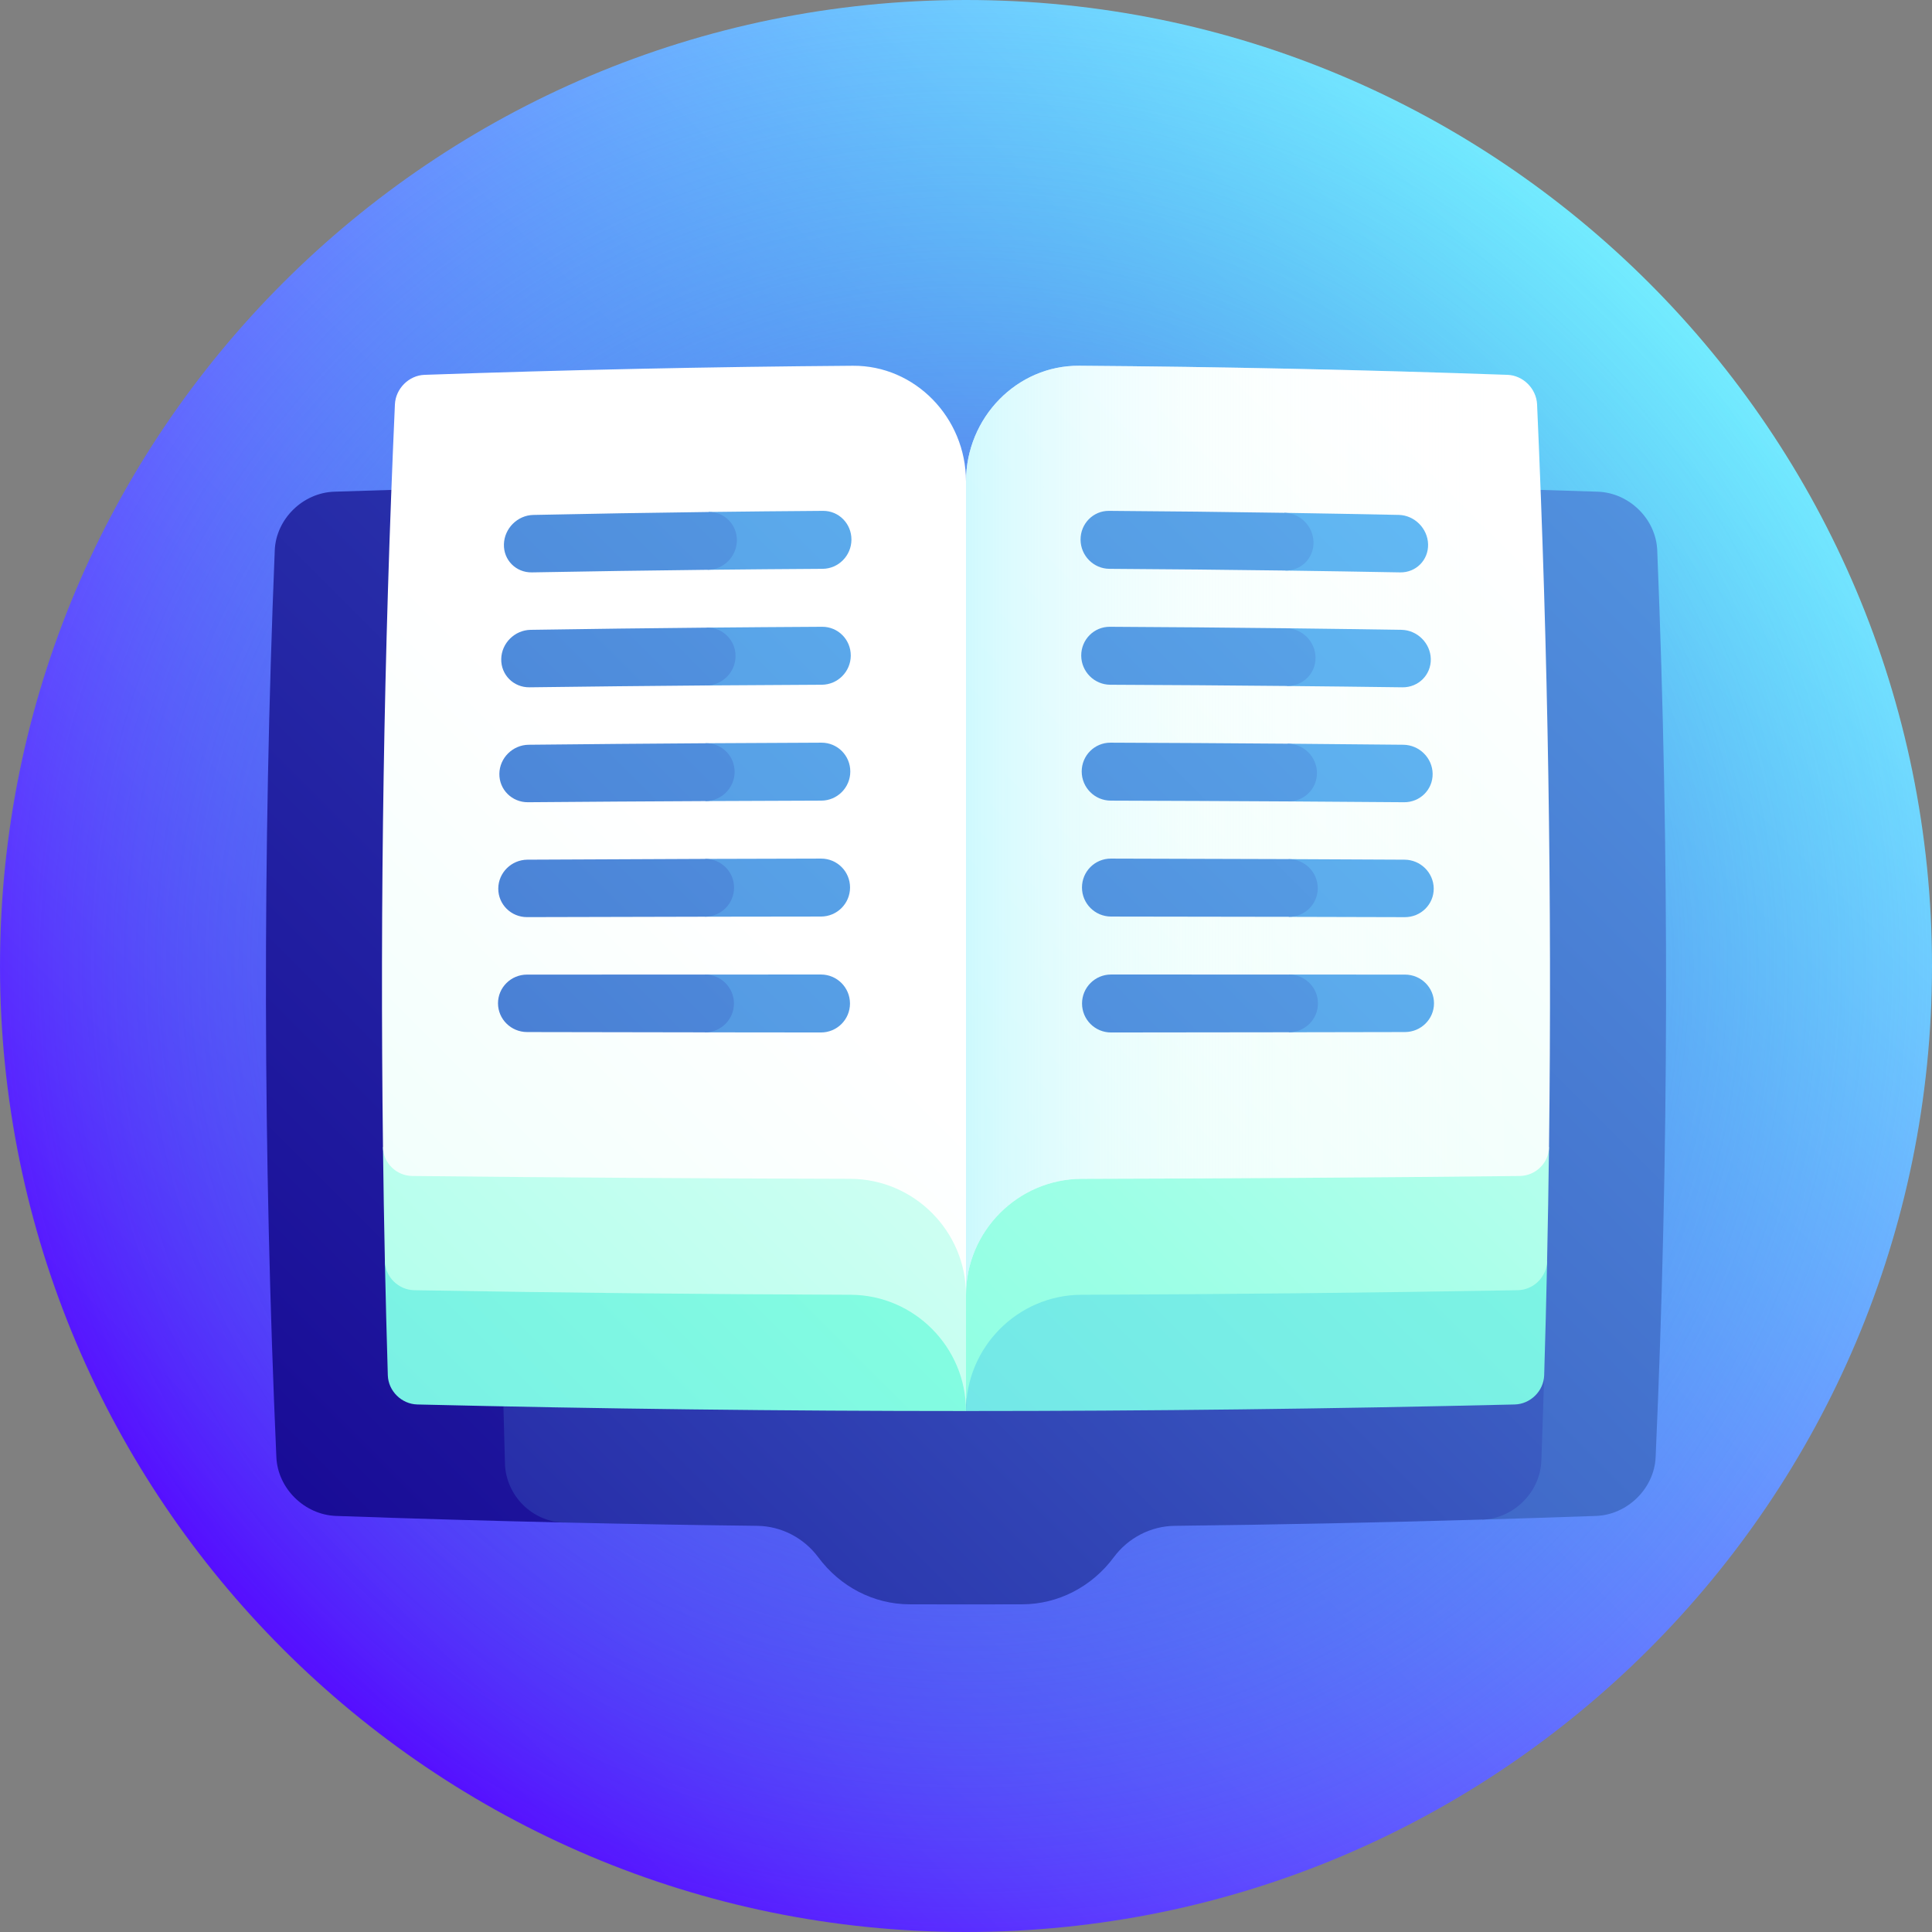 <svg width="64" height="64" viewBox="0 0 64 64" fill="none" xmlns="http://www.w3.org/2000/svg">
    <rect x="0" y="0" width="64" height="64" fill="#808080" stroke="none"/>
    <g clip-path="url(#clip0_3_15709)">
        <path
            d="M32 64C49.673 64 64 49.673 64 32C64 14.327 49.673 0 32 0C14.327 0 0 14.327 0 32C0 49.673 14.327 64 32 64Z"
            fill="url(#paint0_linear_3_15709)" />
        <path
            d="M32 64C49.673 64 64 49.673 64 32C64 14.327 49.673 0 32 0C14.327 0 0 14.327 0 32C0 49.673 14.327 64 32 64Z"
            fill="url(#paint1_radial_3_15709)" />
        <path
            d="M11.074 16.288C10.03 16.323 9.145 17.193 9.102 18.227C8.695 28.242 8.713 38.258 9.155 48.272C9.201 49.307 10.088 50.179 11.129 50.217C13.643 50.306 16.158 50.379 18.673 50.435C18.346 38.985 18.335 27.535 18.638 16.085C16.116 16.138 13.595 16.206 11.074 16.288Z"
            fill="url(#paint2_linear_3_15709)" />
        <path
            d="M52.926 16.288C51.666 16.247 50.405 16.209 49.144 16.175C49.533 27.563 49.518 38.95 49.1 50.338C50.357 50.302 51.614 50.261 52.872 50.217C53.912 50.179 54.799 49.307 54.845 48.272C55.288 38.257 55.305 28.242 54.898 18.227C54.855 17.192 53.97 16.323 52.926 16.288Z"
            fill="url(#paint3_linear_3_15709)" />
        <path
            d="M40.635 16.004C32.672 15.897 24.71 15.938 16.747 16.128C16.42 26.915 16.414 37.702 16.728 48.489C16.759 49.538 17.632 50.411 18.673 50.435C20.81 50.484 22.948 50.52 25.085 50.545C25.877 50.555 26.627 50.941 27.108 51.589C27.829 52.562 28.945 53.141 30.125 53.145C31.375 53.149 32.625 53.149 33.875 53.145C35.055 53.14 36.171 52.562 36.893 51.589C37.373 50.94 38.124 50.554 38.915 50.545C42.31 50.506 45.705 50.437 49.1 50.338C50.14 50.308 51.02 49.434 51.059 48.392C51.093 47.447 51.125 46.502 51.153 45.558C47.958 35.863 44.271 25.961 40.635 16.004Z"
            fill="url(#paint4_linear_3_15709)" />
        <path
            d="M33.912 41.936C33.912 41.936 31.998 42.899 32 46.742C38.058 46.742 44.116 46.67 50.174 46.525C50.698 46.513 51.137 46.079 51.153 45.558C51.191 44.298 51.223 43.039 51.25 41.779C45.471 41.874 39.691 41.926 33.912 41.936Z"
            fill="url(#paint5_linear_3_15709)" />
        <path
            d="M30.081 38.092C30.084 40.334 30.088 42.576 30.094 44.818C30.731 45.46 31.366 46.101 32 46.742C31.998 44.627 33.717 42.899 35.82 42.891C40.638 42.874 45.455 42.824 50.273 42.74C50.801 42.731 51.238 42.3 51.249 41.779C51.276 40.52 51.297 39.26 51.313 38.001C44.236 38.069 37.158 38.099 30.081 38.092Z"
            fill="url(#paint6_linear_3_15709)" />
        <path
            d="M35.75 12.116C33.691 12.1 32.003 13.832 32 15.946C30.109 19.762 28.175 23.587 26.243 27.403C27.91 31.383 29.605 35.375 31.287 39.366C31.758 40.484 32 41.685 32 42.898C31.998 40.784 33.724 39.055 35.834 39.05C40.67 39.039 45.506 39.008 50.342 38.956C50.871 38.95 51.306 38.522 51.313 38.001C51.415 29.799 51.283 21.597 50.918 13.395C50.894 12.874 50.455 12.435 49.937 12.417C45.208 12.251 40.479 12.15 35.75 12.116Z"
            fill="url(#paint7_linear_3_15709)" />
        <path
            d="M35.75 12.116C33.691 12.1 32.003 13.832 32 15.946C30.109 19.762 28.175 23.587 26.243 27.403C27.91 31.383 29.605 35.375 31.287 39.366C31.758 40.484 32 41.685 32 42.898C31.998 40.784 33.724 39.055 35.834 39.05C40.67 39.039 45.506 39.008 50.342 38.956C50.871 38.95 51.306 38.522 51.313 38.001C51.415 29.799 51.283 21.597 50.918 13.395C50.894 12.874 50.455 12.435 49.937 12.417C45.208 12.251 40.479 12.15 35.75 12.116Z"
            fill="url(#paint8_linear_3_15709)" />
        <path
            d="M28.175 41.931C23.034 41.914 17.892 41.864 12.75 41.779C12.777 43.039 12.809 44.298 12.847 45.558C12.863 46.079 13.302 46.513 13.826 46.525C19.884 46.67 25.942 46.742 32 46.742C32.002 44.628 30.281 41.938 28.175 41.931Z"
            fill="url(#paint9_linear_3_15709)" />
        <path
            d="M12.687 38.001C12.702 39.26 12.723 40.52 12.75 41.779C12.761 42.3 13.199 42.731 13.726 42.74C18.544 42.824 23.362 42.874 28.18 42.891C30.282 42.899 32.002 44.628 32 46.742C32 43.859 32 40.976 32 38.093C25.562 38.093 19.124 38.062 12.687 38.001Z"
            fill="url(#paint10_linear_3_15709)" />
        <path
            d="M28.25 12.116C23.521 12.151 18.792 12.251 14.063 12.417C13.545 12.435 13.106 12.873 13.082 13.395C12.716 21.597 12.585 29.799 12.687 38.001C12.693 38.522 13.129 38.95 13.658 38.956C18.494 39.008 23.33 39.039 28.166 39.05C30.276 39.055 32.002 40.784 32 42.898C32 33.914 32 24.93 32 15.946C31.997 13.832 30.309 12.1 28.25 12.116Z"
            fill="url(#paint11_linear_3_15709)" />
        <path
            d="M27.195 32.282C25.914 32.282 24.633 32.282 23.352 32.283C23.351 32.921 23.352 33.56 23.353 34.198C24.634 34.2 25.915 34.201 27.196 34.202C27.727 34.202 28.157 33.773 28.157 33.242C28.156 32.712 27.726 32.282 27.195 32.282Z"
            fill="url(#paint12_linear_3_15709)" />
        <path
            d="M24.313 33.241C24.312 32.712 23.882 32.283 23.352 32.283C21.387 32.283 19.422 32.284 17.458 32.285C16.927 32.285 16.497 32.711 16.497 33.236C16.498 33.761 16.929 34.187 17.46 34.188C19.424 34.192 21.388 34.196 23.353 34.198C23.883 34.199 24.313 33.77 24.313 33.241Z"
            fill="url(#paint13_linear_3_15709)" />
        <path
            d="M27.201 28.442C25.921 28.445 24.641 28.448 23.361 28.452C23.358 29.09 23.356 29.729 23.355 30.367C24.635 30.365 25.916 30.363 27.197 30.362C27.728 30.361 28.158 29.931 28.159 29.401C28.16 28.87 27.731 28.441 27.201 28.442Z"
            fill="url(#paint14_linear_3_15709)" />
        <path
            d="M24.317 29.407C24.318 28.878 23.89 28.45 23.36 28.452C21.397 28.459 19.435 28.467 17.472 28.478C16.942 28.481 16.509 28.909 16.506 29.434C16.503 29.959 16.931 30.383 17.462 30.381C19.426 30.376 21.39 30.371 23.354 30.367C23.884 30.366 24.315 29.937 24.317 29.407Z"
            fill="url(#paint15_linear_3_15709)" />
        <path
            d="M27.213 24.602C25.937 24.607 24.66 24.613 23.384 24.621C23.379 25.26 23.374 25.898 23.37 26.537C24.649 26.53 25.927 26.526 27.206 26.522C27.735 26.521 28.166 26.09 28.167 25.56C28.169 25.029 27.742 24.601 27.213 24.602Z"
            fill="url(#paint16_linear_3_15709)" />
        <path
            d="M24.335 25.574C24.338 25.044 23.913 24.618 23.384 24.621C21.427 24.634 19.47 24.65 17.512 24.671C16.984 24.677 16.549 25.107 16.542 25.632C16.535 26.157 16.96 26.579 17.49 26.575C19.45 26.559 21.41 26.546 23.371 26.537C23.9 26.534 24.332 26.103 24.335 25.574Z"
            fill="url(#paint17_linear_3_15709)" />
        <path
            d="M27.235 20.763C25.964 20.77 24.693 20.779 23.422 20.791C23.415 21.429 23.408 22.068 23.401 22.706C24.675 22.696 25.949 22.689 27.223 22.683C27.751 22.68 28.18 22.249 28.183 21.719C28.185 21.188 27.761 20.76 27.235 20.763Z"
            fill="url(#paint18_linear_3_15709)" />
        <path
            d="M24.366 21.741C24.37 21.211 23.948 20.786 23.422 20.791C21.474 20.809 19.525 20.834 17.576 20.864C17.05 20.873 16.614 21.306 16.604 21.83C16.593 22.355 17.013 22.775 17.541 22.768C19.494 22.742 21.448 22.722 23.401 22.706C23.929 22.702 24.36 22.27 24.366 21.741Z"
            fill="url(#paint19_linear_3_15709)" />
        <path
            d="M27.264 16.923C26.002 16.932 24.738 16.944 23.476 16.96C23.465 17.599 23.456 18.237 23.447 18.875C24.714 18.861 25.982 18.851 27.249 18.843C27.774 18.84 28.202 18.408 28.205 17.878C28.208 17.347 27.787 16.919 27.264 16.923Z"
            fill="url(#paint20_linear_3_15709)" />
        <path
            d="M24.41 17.907C24.416 17.378 23.998 16.953 23.476 16.96C21.539 16.984 19.603 17.017 17.666 17.058C17.143 17.069 16.707 17.504 16.693 18.029C16.678 18.553 17.093 18.97 17.619 18.961C19.561 18.925 21.504 18.897 23.447 18.875C23.972 18.869 24.403 18.437 24.41 17.907Z"
            fill="url(#paint21_linear_3_15709)" />
        <path
            d="M46.542 32.285C45.261 32.284 43.98 32.284 42.699 32.283C42.699 32.921 42.699 33.558 42.697 34.195C43.978 34.193 45.259 34.191 46.541 34.188C47.071 34.187 47.503 33.761 47.503 33.236C47.504 32.711 47.073 32.285 46.542 32.285Z"
            fill="url(#paint22_linear_3_15709)" />
        <path
            d="M43.659 33.239C43.66 32.711 43.229 32.284 42.699 32.283C40.734 32.283 38.769 32.282 36.805 32.282C36.274 32.282 35.844 32.712 35.844 33.242C35.844 33.773 36.273 34.202 36.804 34.202C38.768 34.201 40.733 34.198 42.697 34.195C43.228 34.194 43.659 33.766 43.659 33.239Z"
            fill="url(#paint23_linear_3_15709)" />
        <path
            d="M46.527 28.478C45.247 28.471 43.968 28.465 42.688 28.46C42.691 29.097 42.693 29.734 42.695 30.372C43.976 30.374 45.257 30.378 46.538 30.382C47.068 30.383 47.497 29.959 47.494 29.434C47.49 28.909 47.057 28.481 46.527 28.478Z"
            fill="url(#paint24_linear_3_15709)" />
        <path
            d="M43.653 29.419C43.65 28.891 43.218 28.462 42.688 28.459C40.725 28.451 38.763 28.446 36.8 28.442C36.27 28.441 35.841 28.87 35.842 29.401C35.843 29.931 36.273 30.361 36.804 30.362C38.768 30.364 40.732 30.367 42.696 30.371C43.226 30.372 43.655 29.946 43.653 29.419Z"
            fill="url(#paint25_linear_3_15709)" />
        <path
            d="M46.488 24.671C45.211 24.657 43.935 24.646 42.658 24.636C42.665 25.273 42.67 25.91 42.675 26.548C43.954 26.555 45.232 26.564 46.511 26.575C47.04 26.579 47.465 26.157 47.458 25.632C47.451 25.107 47.016 24.677 46.488 24.671Z"
            fill="url(#paint26_linear_3_15709)" />
        <path
            d="M43.626 25.599C43.621 25.071 43.188 24.64 42.659 24.636C40.702 24.62 38.744 24.609 36.787 24.602C36.258 24.601 35.831 25.029 35.833 25.56C35.835 26.09 36.265 26.521 36.795 26.522C38.755 26.528 40.715 26.536 42.676 26.548C43.205 26.551 43.631 26.126 43.626 25.599Z"
            fill="url(#paint27_linear_3_15709)" />
        <path
            d="M46.424 20.864C45.153 20.844 43.882 20.827 42.611 20.812C42.621 21.449 42.63 22.087 42.637 22.724C43.911 22.736 45.185 22.751 46.459 22.768C46.987 22.774 47.407 22.355 47.397 21.83C47.386 21.306 46.95 20.872 46.424 20.864Z"
            fill="url(#paint28_linear_3_15709)" />
        <path
            d="M43.579 21.779C43.571 21.251 43.138 20.818 42.611 20.812C40.663 20.789 38.714 20.773 36.766 20.763C36.239 20.76 35.815 21.188 35.817 21.718C35.82 22.249 36.249 22.68 36.777 22.683C38.73 22.691 40.684 22.705 42.637 22.724C43.165 22.729 43.587 22.306 43.579 21.779Z"
            fill="url(#paint29_linear_3_15709)" />
        <path
            d="M46.334 17.057C45.071 17.031 43.808 17.008 42.545 16.988C42.557 17.625 42.569 18.263 42.58 18.9C43.847 18.917 45.114 18.938 46.381 18.961C46.906 18.97 47.321 18.553 47.307 18.029C47.293 17.503 46.856 17.068 46.334 17.057Z"
            fill="url(#paint30_linear_3_15709)" />
        <path
            d="M43.512 17.959C43.501 17.431 43.068 16.996 42.545 16.988C40.608 16.958 38.672 16.936 36.736 16.923C36.213 16.919 35.792 17.347 35.795 17.878C35.798 18.408 36.226 18.84 36.751 18.843C38.694 18.855 40.637 18.874 42.58 18.9C43.105 18.907 43.523 18.486 43.512 17.959Z"
            fill="url(#paint31_linear_3_15709)" />
    </g>
    <defs>
        <linearGradient id="paint0_linear_3_15709" x1="9.373" y1="54.627" x2="54.627" y2="9.373"
            gradientUnits="userSpaceOnUse">
            <stop offset="0.006" stop-color="#560DFF" />
            <stop offset="1" stop-color="#73ECFF" />
        </linearGradient>
        <radialGradient id="paint1_radial_3_15709" cx="0" cy="0" r="1"
            gradientUnits="userSpaceOnUse" gradientTransform="translate(32 32) scale(32)">
            <stop stop-color="#6B23EA" />
            <stop offset="1" stop-color="#25D2DB" stop-opacity="0" />
        </radialGradient>
        <linearGradient id="paint2_linear_3_15709" x1="1.627" y1="46.224" x2="96.204"
            y2="-48.353" gradientUnits="userSpaceOnUse">
            <stop stop-color="#170794" />
            <stop offset="1" stop-color="#63BCF5" />
        </linearGradient>
        <linearGradient id="paint3_linear_3_15709" x1="-4.759" y1="89.344" x2="81.435"
            y2="3.15" gradientUnits="userSpaceOnUse">
            <stop stop-color="#170794" />
            <stop offset="1" stop-color="#63BCF5" />
        </linearGradient>
        <linearGradient id="paint4_linear_3_15709" x1="1.772" y1="64.765" x2="72.565"
            y2="-6.028" gradientUnits="userSpaceOnUse">
            <stop stop-color="#170794" />
            <stop offset="1" stop-color="#63BCF5" />
        </linearGradient>
        <linearGradient id="paint5_linear_3_15709" x1="-15.667" y1="102.082" x2="77.591"
            y2="8.824" gradientUnits="userSpaceOnUse">
            <stop stop-color="#3CA1FF" />
            <stop offset="0.108" stop-color="#47AFFA" />
            <stop offset="0.569" stop-color="#74E9E7" />
            <stop offset="0.79" stop-color="#85FFE0" />
            <stop offset="0.878" stop-color="#9DFFE6" />
            <stop offset="0.994" stop-color="#C2FFF0" />
        </linearGradient>
        <linearGradient id="paint6_linear_3_15709" x1="-58.999" y1="139.789" x2="51.875"
            y2="28.915" gradientUnits="userSpaceOnUse">
            <stop stop-color="#3CA1FF" />
            <stop offset="0.108" stop-color="#47AFFA" />
            <stop offset="0.569" stop-color="#74E9E7" />
            <stop offset="0.79" stop-color="#85FFE0" />
            <stop offset="0.881" stop-color="#9DFFE6" />
            <stop offset="1" stop-color="#C2FFF0" />
        </linearGradient>
        <linearGradient id="paint7_linear_3_15709" x1="-24.141" y1="92.157" x2="50.288"
            y2="17.728" gradientUnits="userSpaceOnUse">
            <stop stop-color="#85FFE0" />
            <stop offset="0.041" stop-color="#8BFFE2" />
            <stop offset="0.495" stop-color="#C9FFF1" />
            <stop offset="0.827" stop-color="#F0FFFB" />
            <stop offset="1" stop-color="white" />
        </linearGradient>
        <linearGradient id="paint8_linear_3_15709" x1="25.761" y1="27.507" x2="50.864" y2="27.507"
            gradientUnits="userSpaceOnUse">
            <stop stop-color="#73ECFF" />
            <stop offset="0.092" stop-color="#97F1FF" stop-opacity="0.908" />
            <stop offset="0.194" stop-color="#B7F5FF" stop-opacity="0.806" />
            <stop offset="0.305" stop-color="#D1F9FF" stop-opacity="0.695" />
            <stop offset="0.427" stop-color="#E6FCFF" stop-opacity="0.573" />
            <stop offset="0.564" stop-color="#F4FEFF" stop-opacity="0.436" />
            <stop offset="0.729" stop-color="#FCFFFF" stop-opacity="0.271" />
            <stop offset="1" stop-color="white" stop-opacity="0" />
        </linearGradient>
        <linearGradient id="paint9_linear_3_15709" x1="-37.55" y1="104.185" x2="46.496"
            y2="20.14" gradientUnits="userSpaceOnUse">
            <stop stop-color="#3CA1FF" />
            <stop offset="0.108" stop-color="#47AFFA" />
            <stop offset="0.569" stop-color="#74E9E7" />
            <stop offset="0.79" stop-color="#85FFE0" />
            <stop offset="0.881" stop-color="#9DFFE6" />
            <stop offset="1" stop-color="#C2FFF0" />
        </linearGradient>
        <linearGradient id="paint10_linear_3_15709" x1="-6.726" y1="71.441" x2="49.212"
            y2="15.503" gradientUnits="userSpaceOnUse">
            <stop stop-color="#85FFE0" />
            <stop offset="0.234" stop-color="#9DFFE6" />
            <stop offset="0.725" stop-color="#DAFFF6" />
            <stop offset="1" stop-color="white" />
        </linearGradient>
        <linearGradient id="paint11_linear_3_15709" x1="-81.883" y1="132.385" x2="22.541"
            y2="27.96" gradientUnits="userSpaceOnUse">
            <stop stop-color="#85FFE0" />
            <stop offset="0.234" stop-color="#9DFFE6" />
            <stop offset="0.725" stop-color="#DAFFF6" />
            <stop offset="1" stop-color="white" />
        </linearGradient>
        <linearGradient id="paint12_linear_3_15709" x1="-75.14" y1="133.856" x2="46.902"
            y2="11.813" gradientUnits="userSpaceOnUse">
            <stop stop-color="#170794" />
            <stop offset="1" stop-color="#63BCF5" />
        </linearGradient>
        <linearGradient id="paint13_linear_3_15709" x1="-54.378" y1="108.024" x2="54.397"
            y2="-0.751" gradientUnits="userSpaceOnUse">
            <stop stop-color="#170794" />
            <stop offset="1" stop-color="#63BCF5" />
        </linearGradient>
        <linearGradient id="paint14_linear_3_15709" x1="-77.289" y1="132.174" x2="44.998"
            y2="9.887" gradientUnits="userSpaceOnUse">
            <stop stop-color="#170794" />
            <stop offset="1" stop-color="#63BCF5" />
        </linearGradient>
        <linearGradient id="paint15_linear_3_15709" x1="-56.685" y1="106.521" x2="52.495"
            y2="-2.66" gradientUnits="userSpaceOnUse">
            <stop stop-color="#170794" />
            <stop offset="1" stop-color="#63BCF5" />
        </linearGradient>
        <linearGradient id="paint16_linear_3_15709" x1="-79.305" y1="130.369" x2="43.075"
            y2="7.99" gradientUnits="userSpaceOnUse">
            <stop stop-color="#170794" />
            <stop offset="1" stop-color="#63BCF5" />
        </linearGradient>
        <linearGradient id="paint17_linear_3_15709" x1="-58.872" y1="104.918" x2="50.556"
            y2="-4.51" gradientUnits="userSpaceOnUse">
            <stop stop-color="#170794" />
            <stop offset="1" stop-color="#63BCF5" />
        </linearGradient>
        <linearGradient id="paint18_linear_3_15709" x1="-81.178" y1="128.434" x2="41.14"
            y2="6.116" gradientUnits="userSpaceOnUse">
            <stop stop-color="#170794" />
            <stop offset="1" stop-color="#63BCF5" />
        </linearGradient>
        <linearGradient id="paint19_linear_3_15709" x1="-60.935" y1="103.21" x2="48.587"
            y2="-6.312" gradientUnits="userSpaceOnUse">
            <stop stop-color="#170794" />
            <stop offset="1" stop-color="#63BCF5" />
        </linearGradient>
        <linearGradient id="paint20_linear_3_15709" x1="-82.903" y1="126.361" x2="39.202"
            y2="4.257" gradientUnits="userSpaceOnUse">
            <stop stop-color="#170794" />
            <stop offset="1" stop-color="#63BCF5" />
        </linearGradient>
        <linearGradient id="paint21_linear_3_15709" x1="-62.86" y1="101.385" x2="46.597"
            y2="-8.072" gradientUnits="userSpaceOnUse">
            <stop stop-color="#170794" />
            <stop offset="1" stop-color="#63BCF5" />
        </linearGradient>
        <linearGradient id="paint22_linear_3_15709" x1="-65.4" y1="143.455" x2="56.631"
            y2="21.424" gradientUnits="userSpaceOnUse">
            <stop stop-color="#170794" />
            <stop offset="1" stop-color="#63BCF5" />
        </linearGradient>
        <linearGradient id="paint23_linear_3_15709" x1="-44.729" y1="117.719" x2="64.228"
            y2="8.762" gradientUnits="userSpaceOnUse">
            <stop stop-color="#170794" />
            <stop offset="1" stop-color="#63BCF5" />
        </linearGradient>
        <linearGradient id="paint24_linear_3_15709" x1="-66.765" y1="140.999" x2="54.624"
            y2="19.61" gradientUnits="userSpaceOnUse">
            <stop stop-color="#170794" />
            <stop offset="1" stop-color="#63BCF5" />
        </linearGradient>
        <linearGradient id="paint25_linear_3_15709" x1="-46.476" y1="115.632" x2="62.118"
            y2="7.037" gradientUnits="userSpaceOnUse">
            <stop stop-color="#170794" />
            <stop offset="1" stop-color="#63BCF5" />
        </linearGradient>
        <linearGradient id="paint26_linear_3_15709" x1="-67.991" y1="138.382" x2="52.607"
            y2="17.784" gradientUnits="userSpaceOnUse">
            <stop stop-color="#170794" />
            <stop offset="1" stop-color="#63BCF5" />
        </linearGradient>
        <linearGradient id="paint27_linear_3_15709" x1="-48.098" y1="113.406" x2="59.98"
            y2="5.328" gradientUnits="userSpaceOnUse">
            <stop stop-color="#170794" />
            <stop offset="1" stop-color="#63BCF5" />
        </linearGradient>
        <linearGradient id="paint28_linear_3_15709" x1="-69.067" y1="135.593" x2="50.585"
            y2="15.941" gradientUnits="userSpaceOnUse">
            <stop stop-color="#170794" />
            <stop offset="1" stop-color="#63BCF5" />
        </linearGradient>
        <linearGradient id="paint29_linear_3_15709" x1="-49.583" y1="111.029" x2="57.821"
            y2="3.626" gradientUnits="userSpaceOnUse">
            <stop stop-color="#170794" />
            <stop offset="1" stop-color="#63BCF5" />
        </linearGradient>
        <linearGradient id="paint30_linear_3_15709" x1="-69.988" y1="132.625" x2="48.565"
            y2="14.072" gradientUnits="userSpaceOnUse">
            <stop stop-color="#170794" />
            <stop offset="1" stop-color="#63BCF5" />
        </linearGradient>
        <linearGradient id="paint31_linear_3_15709" x1="-50.922" y1="108.494" x2="55.65"
            y2="1.923" gradientUnits="userSpaceOnUse">
            <stop stop-color="#170794" />
            <stop offset="1" stop-color="#63BCF5" />
        </linearGradient>
        <clipPath id="clip0_3_15709">
            <rect width="64" height="64" fill="white" />
        </clipPath>
    </defs>
</svg>
